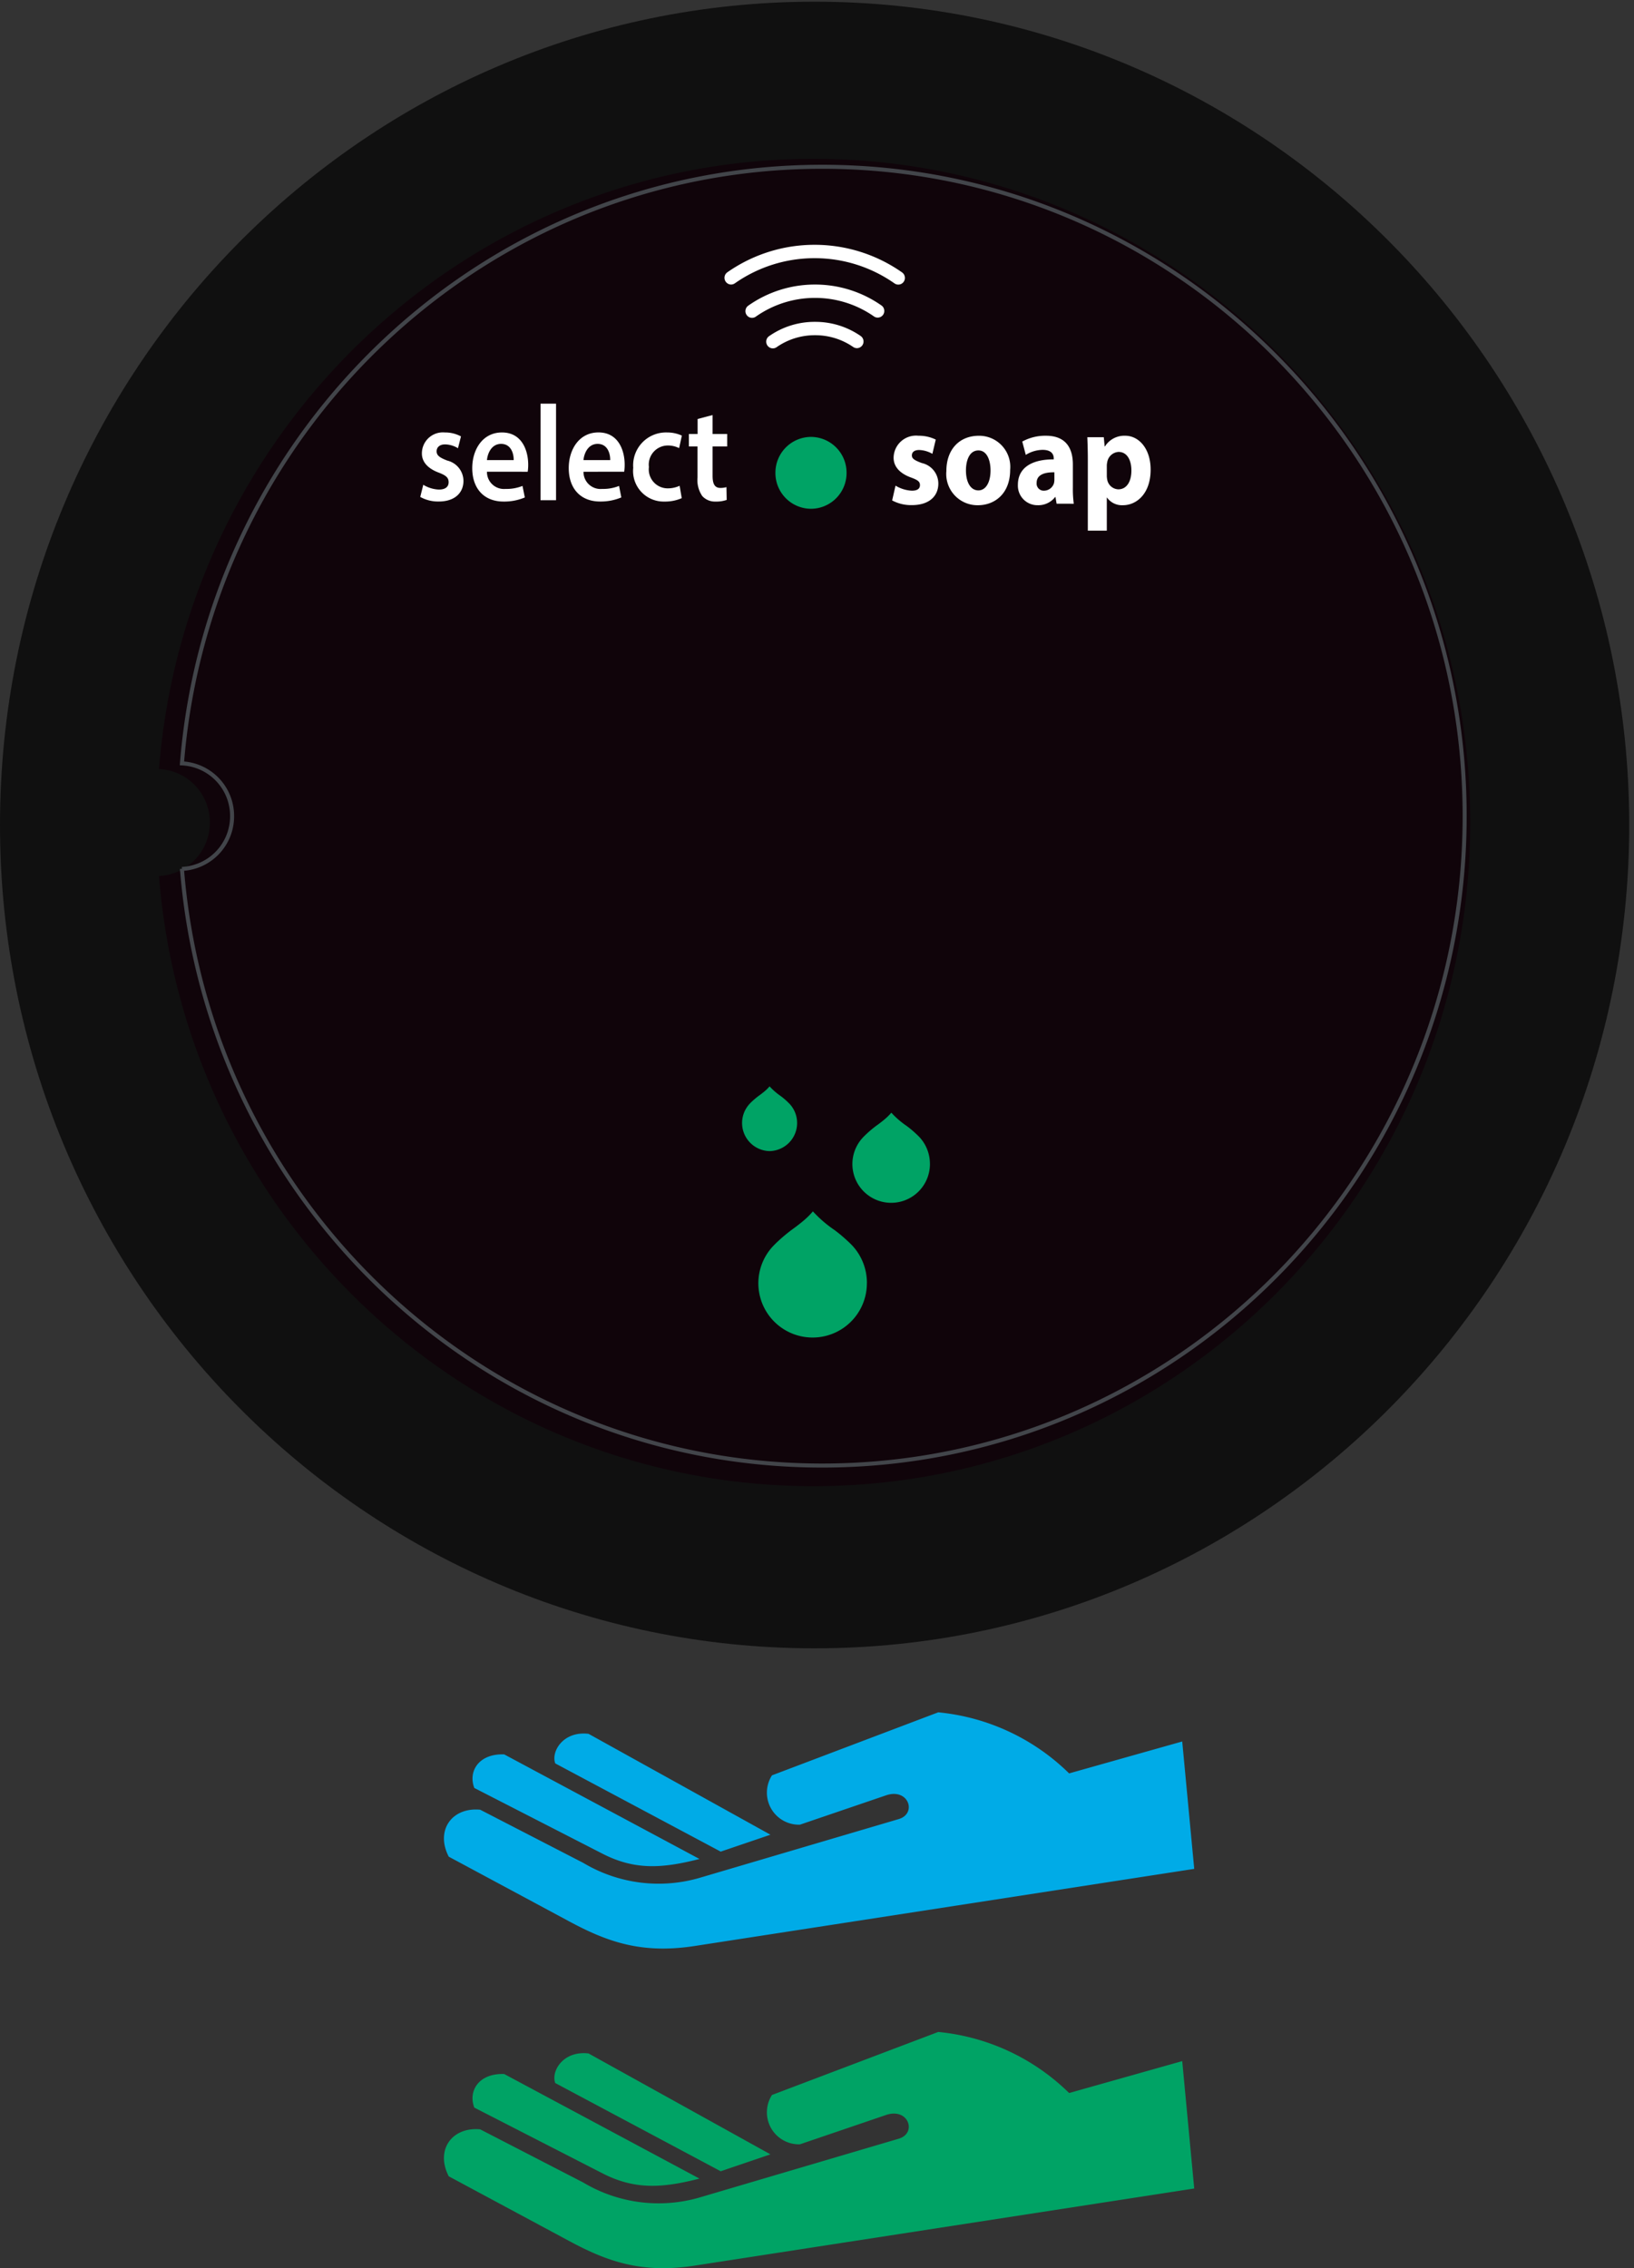 <svg xmlns="http://www.w3.org/2000/svg" width="170.312" height="236.416" viewBox="0 0 170.312 236.416">
  <rect x="0" y="0" width="170.312" height="236.416" fill="#333333" stroke="none"/>
  <g id="water-soap" transform="translate(0)">
    <g id="Group_3832" data-name="Group 3832" transform="translate(0 0.176)">
      <path id="Path_5494" data-name="Path 5494" d="M54.558,0c46.886,0,84.908,38.428,84.908,85.815S101.444,171.63,54.558,171.63-30.347,133.2-30.347,85.815,7.675,0,54.558,0" transform="translate(30.347)" fill="#101010"/>
    </g>
    <path id="Path_5506" data-name="Path 5506" d="M7.411,3.4C6.946,2.184,8.23-.005,10.882.316L29.838,10.831l-5.184,1.763ZM-1.028,5.959c-.67-1.746.484-3.6,3.117-3.5l20.352,10.9c-3.875.994-6.737,1.182-10.111-.551Zm-2.66,7.163L8.894,19.881c3.927,2.109,7.5,3.4,13.025,2.552l52.09-8.043L72.758,1.113,60.97,4.44A22.525,22.525,0,0,0,47.328-1.926L30,4.642a3.338,3.338,0,0,0,2.912,5.143l8.973-3.056c2.344-.8,3.258,1.9,1.326,2.472L22.393,15.345A15.291,15.291,0,0,1,10.334,13.77L-.414,8.226c-2.945-.282-4.7,2.162-3.274,4.9" transform="translate(50.465 213.716)" fill="#00a365"/>
    <path id="Path_5507" data-name="Path 5507" d="M7.411,3.4C6.946,2.184,8.23-.005,10.882.316L29.838,10.831l-5.184,1.763ZM-1.028,5.959c-.67-1.749.484-3.6,3.117-3.5l20.352,10.9c-3.875.994-6.737,1.182-10.111-.551Zm-2.66,7.163L8.894,19.881c3.927,2.109,7.5,3.4,13.025,2.552l52.09-8.043L72.758,1.113,60.97,4.44A22.51,22.51,0,0,0,47.328-1.926L30,4.642a3.338,3.338,0,0,0,2.912,5.143l8.973-3.058c2.344-.8,3.258,1.9,1.326,2.474L22.393,15.345A15.291,15.291,0,0,1,10.334,13.77L-.414,8.226c-2.945-.282-4.7,2.159-3.274,4.9" transform="translate(50.465 180.401)" fill="#00abe7"/>
    <path id="Path_5509" data-name="Path 5509" d="M0,151H167.991V-85.417H0Z" transform="translate(2.321 85.417)" fill="none"/>
    <path id="Path_5510" data-name="Path 5510" d="M25.718-9.273h31.21V-46.608H25.718Z" transform="translate(47.785 154.023)" fill="#00a365"/>
    <path id="Path_5511" data-name="Path 5511" d="M24.2-48.2H55.41V-78.239H24.2Z" transform="translate(45.101 98.106)" fill="#fff"/>
    <path id="Path_5512" data-name="Path 5512" d="M87.291,44.184c0,38.2-30.65,69.178-68.447,69.178-35.937,0-65.414-28.01-68.223-63.6a5.554,5.554,0,0,0,5.3-5.574,5.554,5.554,0,0,0-5.3-5.574c2.809-35.594,32.286-63.6,68.223-63.6,37.8,0,68.447,30.98,68.447,69.178M14.263,78.438a2.929,2.929,0,0,0,2.092-4.916c-.008-.008-.1-.1-.255-.252a7.408,7.408,0,0,0-.689-.578,6.75,6.75,0,0,1-1.14-.991l-.008-.011c-.006,0-.006.006-.011.011a3.79,3.79,0,0,1-.473.473c-.291.249-.576.454-.656.509a8.319,8.319,0,0,0-.7.587,3.073,3.073,0,0,0-.249.252,2.929,2.929,0,0,0,2.087,4.916M24.407,92.18a5.71,5.71,0,0,0-1.522-3.894c-.014-.011-.185-.2-.5-.487a15.748,15.748,0,0,0-1.348-1.129A12.819,12.819,0,0,1,18.8,84.746l-.022-.025c-.008,0-.011.014-.017.019a7.867,7.867,0,0,1-.927.922c-.576.49-1.132.883-1.29,1h0A17.412,17.412,0,0,0,15.18,87.8c-.313.288-.484.476-.5.487a5.655,5.655,0,1,0,9.723,3.894m6.571-12.419a4.085,4.085,0,0,0-1.091-2.782c-.008-.008-.13-.138-.354-.346a10.8,10.8,0,0,0-.963-.808,9.155,9.155,0,0,1-1.6-1.376l-.014-.017c-.006.006-.006.008-.011.014a5.98,5.98,0,0,1-.664.659c-.41.349-.808.631-.922.711h0a11.953,11.953,0,0,0-.974.817c-.221.208-.346.338-.352.346a4.041,4.041,0,1,0,6.947,2.782m-2.732-91.94a.683.683,0,0,0,.111-.52.7.7,0,0,0-.285-.451,15.857,15.857,0,0,0-9.112-2.876,15.829,15.829,0,0,0-9.1,2.867.7.7,0,0,0-.174.966.686.686,0,0,0,.57.307.7.7,0,0,0,.39-.125,14.445,14.445,0,0,1,8.314-2.621A14.467,14.467,0,0,1,27.286-12a.687.687,0,0,0,.393.122.684.684,0,0,0,.567-.3M12.827-8.537A10.7,10.7,0,0,1,19-10.491a10.709,10.709,0,0,1,6.139,1.929.681.681,0,0,0,.39.125.691.691,0,0,0,.57-.3.7.7,0,0,0,.108-.518.686.686,0,0,0-.285-.448A12.051,12.051,0,0,0,19-11.883a12.046,12.046,0,0,0-6.958,2.2.7.7,0,0,0-.172.971.677.677,0,0,0,.567.3.662.662,0,0,0,.39-.125M15-5.357A6.908,6.908,0,0,1,19-6.6a6.919,6.919,0,0,1,3.972,1.223.7.7,0,0,0,.393.125.689.689,0,0,0,.567-.3.7.7,0,0,0-.177-.969A8.281,8.281,0,0,0,19-7.994,8.255,8.255,0,0,0,14.208-6.5a.68.68,0,0,0-.285.446.7.7,0,0,0,.113.523.682.682,0,0,0,.565.3.685.685,0,0,0,.4-.125" transform="translate(65.951 41.541)" fill="#10040a"/>
    <path id="Path_5513" data-name="Path 5513" d="M4.736,2.394A3.727,3.727,0,0,1,1.03,6.138,3.727,3.727,0,0,1-2.679,2.394,3.728,3.728,0,0,1,1.03-1.354,3.728,3.728,0,0,1,4.736,2.394" transform="translate(83.501 46.893)" fill="#00a365"/>
    <path id="Path_5514" data-name="Path 5514" d="M85.391,43.231c0,37.382-29.983,67.689-66.967,67.689-35.148,0-63.955-27.379-66.729-62.187a5.49,5.49,0,0,0,5.226-5.5,5.486,5.486,0,0,0-5.226-5.5c2.773-34.8,31.58-62.184,66.729-62.184C55.408-24.455,85.391,5.849,85.391,43.231Z" transform="translate(67.27 41.834)" fill="none" stroke="#42454a" stroke-width="0.42"/>
    <path id="Path_5515" data-name="Path 5515" d="M31.638,5.459a3.636,3.636,0,0,0,1.7.526c.6,0,.847-.227.847-.581s-.2-.526-.936-.794c-1.317-.482-1.821-1.262-1.81-2.084A2.336,2.336,0,0,1,34.032.258a3.993,3.993,0,0,1,1.8.4L35.48,2.143a2.963,2.963,0,0,0-1.381-.4c-.479,0-.756.21-.756.567,0,.324.249.5,1.03.792A2.192,2.192,0,0,1,36.1,5.246c0,1.29-.936,2.242-2.759,2.242A4.184,4.184,0,0,1,31.287,7ZM43.587,3.8c0,2.538-1.652,3.7-3.357,3.7a3.257,3.257,0,0,1-3.291-3.57c0-2.239,1.351-3.67,3.393-3.67A3.242,3.242,0,0,1,43.587,3.8m-4.608.072c0,1.19.457,2.081,1.3,2.081.769,0,1.262-.836,1.262-2.081,0-1.038-.363-2.084-1.262-2.084-.949,0-1.3,1.063-1.3,2.084m9.449,3.471-.116-.695h-.039a2.214,2.214,0,0,1-1.824.85,2.037,2.037,0,0,1-2.056-2.126c0-1.8,1.484-2.663,3.737-2.649v-.1c0-.371-.183-.894-1.157-.894a3.4,3.4,0,0,0-1.758.523L44.849.864A4.958,4.958,0,0,1,47.323.258c2.12,0,2.8,1.359,2.8,2.989V5.658a11.391,11.391,0,0,0,.094,1.686Zm-.232-3.274c-1.043-.014-1.849.257-1.849,1.093a.74.74,0,0,0,.781.822,1.1,1.1,0,0,0,1.03-.794,1.766,1.766,0,0,0,.039-.368Zm3.487-1.331c0-.905-.028-1.688-.053-2.325h1.716l.091.963h.025A2.385,2.385,0,0,1,55.585.258c1.395,0,2.643,1.317,2.643,3.532,0,2.519-1.472,3.709-2.89,3.709a1.913,1.913,0,0,1-1.652-.792h-.025V10.15H51.682Zm1.979,1.63a2.22,2.22,0,0,0,.039.454,1.223,1.223,0,0,0,1.157,1.021c.858,0,1.365-.781,1.365-1.96,0-1.1-.451-1.94-1.34-1.94A1.276,1.276,0,0,0,53.7,3.037a1.686,1.686,0,0,0-.039.382Zm-71.246,1a3.361,3.361,0,0,0,1.627.5c.7,0,1.016-.31,1.016-.764,0-.471-.26-.709-1.043-1.007-1.234-.465-1.755-1.2-1.744-2.012a2.19,2.19,0,0,1,2.394-2.17,3.467,3.467,0,0,1,1.68.412l-.313,1.232a2.687,2.687,0,0,0-1.34-.4c-.573,0-.886.3-.886.722s.3.653,1.107.963a2.2,2.2,0,0,1,1.691,2.112c0,1.248-.9,2.156-2.577,2.156A3.826,3.826,0,0,1-17.9,6.635Zm6.637-1.362A1.774,1.774,0,0,0-9,5.8a4.392,4.392,0,0,0,1.758-.313L-7,6.691a5.546,5.546,0,0,1-2.214.426c-2.056,0-3.266-1.376-3.266-3.485,0-1.915,1.068-3.717,3.1-3.717,2.054,0,2.732,1.843,2.732,3.36a4.432,4.432,0,0,1-.053.736ZM-8.16,2.794c.011-.637-.249-1.688-1.315-1.688-.991,0-1.406.98-1.472,1.688Zm2.8-5.882h1.614V6.976H-5.364Zm4.476,7.1A1.775,1.775,0,0,0,1.065,5.8a4.4,4.4,0,0,0,1.758-.313l.235,1.2a5.552,5.552,0,0,1-2.211.426c-2.059,0-3.269-1.376-3.269-3.485,0-1.915,1.068-3.717,3.1-3.717,2.054,0,2.729,1.843,2.729,3.36a4.84,4.84,0,0,1-.05.736ZM1.9,2.794c.011-.637-.246-1.688-1.315-1.688-.988,0-1.406.98-1.472,1.688ZM9.355,6.763a4.312,4.312,0,0,1-1.8.354A3.183,3.183,0,0,1,4.3,3.6,3.424,3.424,0,0,1,7.821-.085,3.686,3.686,0,0,1,9.368.242L9.083,1.548a2.6,2.6,0,0,0-1.212-.274A1.99,1.99,0,0,0,5.934,3.516,1.974,1.974,0,0,0,7.871,5.741a2.937,2.937,0,0,0,1.265-.268ZM12.571-1.9V.073h1.522v1.3H12.571V4.424c0,.836.208,1.273.819,1.273a2.24,2.24,0,0,0,.626-.083l.025,1.331a3.236,3.236,0,0,1-1.157.172A1.78,1.78,0,0,1,11.5,6.549a2.934,2.934,0,0,1-.5-1.929V1.376H10.1V.073h.911V-1.488Z" transform="translate(61.702 45.16)" fill="#fff"/>
    <path id="Path_5516" data-name="Path 5516" d="M0,151H167.991V-85.417H0Z" transform="translate(2.321 85.417)" fill="none"/>
  </g>
</svg>

